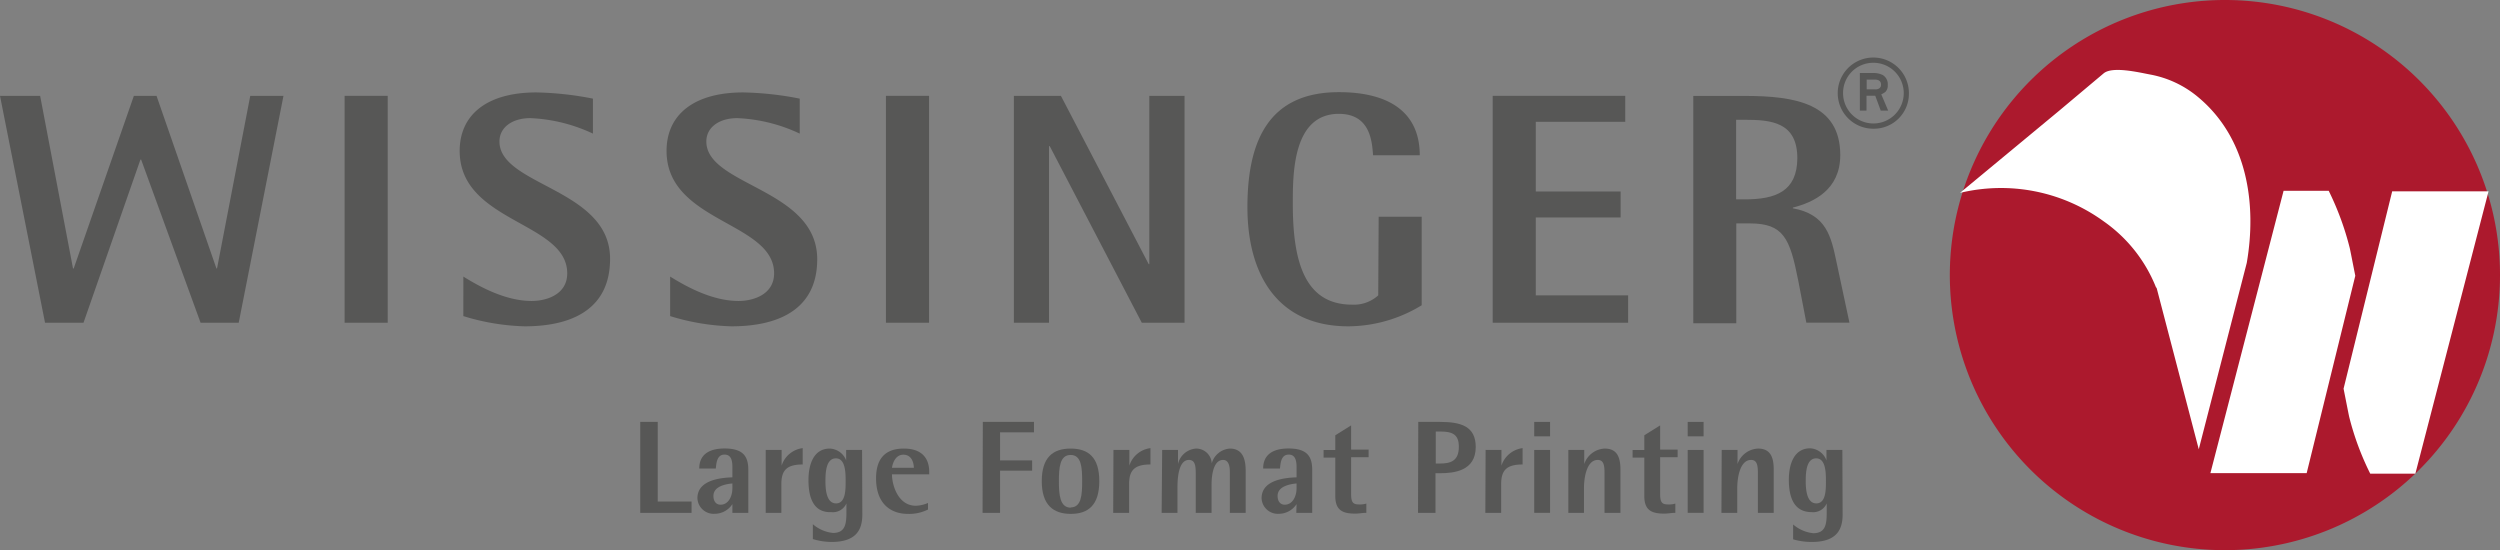 <svg id="Ebene_2" data-name="Ebene 2" xmlns="http://www.w3.org/2000/svg" viewBox="0 0 285.91 62.91"><rect x="0" y="0" width="285.91" height="62.91" fill="#808080" stroke="none"/><defs><style>.cls-1{fill:#575756;}.cls-2{fill:#ac192d;}.cls-3{fill:#fff;}</style></defs><title>wissinger-logo</title><path class="cls-1" d="M59.66,18.53c0-1.62,1.47-2.67,3.54-2.67a18.66,18.66,0,0,1,7.15,1.77v-4a36.64,36.64,0,0,0-6.47-.71c-5.61,0-8.77,2.52-8.77,6.69,0,8.2,12.3,8.09,12.3,14,0,2.44-2.4,3.16-4.06,3.16-2.93,0-5.83-1.55-7.82-2.79V38.5a25.92,25.92,0,0,0,7,1.17c5.57,0,9.78-2.07,9.78-7.71C72.34,23.91,59.66,23.61,59.66,18.53Z" transform="translate(-2.54 -2.35)"/><rect class="cls-1" x="101.32" y="10.96" width="4.93" height="25.95"/><rect class="cls-1" x="39.41" y="10.96" width="4.93" height="25.95"/><polygon class="cls-1" points="24.82 30.7 24.75 30.7 17.9 10.96 15.31 10.96 8.43 30.7 8.35 30.7 4.59 10.96 0 10.96 5.15 36.91 9.55 36.91 16.06 18.25 16.14 18.25 22.94 36.91 27.3 36.91 32.42 10.96 28.62 10.96 24.82 30.7"/><path class="cls-1" d="M83.32,18.53c0-1.62,1.47-2.67,3.54-2.67A18.54,18.54,0,0,1,94,17.63v-4a36.39,36.39,0,0,0-6.47-.71c-5.6,0-8.76,2.52-8.76,6.69,0,8.2,12.3,8.09,12.3,14,0,2.44-2.41,3.16-4.06,3.16-2.94,0-5.83-1.55-7.83-2.79V38.5a26,26,0,0,0,7,1.17C91.78,39.67,96,37.6,96,32,96,23.91,83.32,23.61,83.32,18.53Z" transform="translate(-2.54 -2.35)"/><polygon class="cls-1" points="131.44 30.21 131.37 30.21 121.33 10.96 115.95 10.96 115.95 36.91 119.97 36.91 119.97 16.71 120.05 16.71 130.58 36.91 135.47 36.91 135.47 10.96 131.44 10.96 131.44 30.21"/><path class="cls-1" d="M212.58,32.37c-.63-3-1.16-5.49-5-6.2v-.08c2.34-.6,5.42-2,5.42-6,0-5.9-5.15-6.77-10.91-6.77h-5.9v26h4.92V27.9h1.55c3.87,0,4.58,1.73,5.52,6.47l.94,4.88h4.93Zm-10.49-7.22h-1v-9.1h1c3,0,6,.26,6,4.4C208.07,24.25,205.59,25.15,202.09,25.15Z" transform="translate(-2.54 -2.35)"/><polygon class="cls-1" points="175.64 24.87 185.34 24.87 185.34 21.9 175.64 21.9 175.64 13.93 185.87 13.93 185.87 10.96 170.71 10.96 170.71 36.91 186.2 36.91 186.2 33.78 175.64 33.78 175.64 24.87"/><path class="cls-1" d="M160.16,36.13a4.13,4.13,0,0,1-3,1.06c-5.6,0-6.77-5.31-6.77-11.55,0-3.46,0-10.27,5.27-10.27,3.61,0,3.79,3.2,3.91,4.74h5.34c0-5-3.61-7.22-9.25-7.22-8,0-10.46,5.53-10.46,13.16s3.39,13.62,11.55,13.62a16.24,16.24,0,0,0,8.38-2.41V27.14h-4.92Z" transform="translate(-2.54 -2.35)"/><path class="cls-1" d="M216.78,17.07A4.06,4.06,0,0,1,212.71,13a4.07,4.07,0,1,1,8.14,0,4,4,0,0,1-4.07,4.07ZM213.32,13a3.47,3.47,0,1,0,3.46-3.47A3.45,3.45,0,0,0,213.32,13Zm1.92,2v-4.3h1.44a2.46,2.46,0,0,1,1.18.23,1.22,1.22,0,0,1,.57,1.16,1,1,0,0,1-.26.76,2,2,0,0,1-.48.29l.79,1.86h-.85L217,13.3H216V15Zm.78-3.55v1.12H217a.74.74,0,0,0,.48-.13.47.47,0,0,0,.18-.42c0-.38-.25-.57-.73-.57Z" transform="translate(-2.54 -2.35)"/><path class="cls-1" d="M75.76,50.6h2v9.11h3.87V61H75.76Z" transform="translate(-2.54 -2.35)"/><path class="cls-1" d="M86.3,60h0a2.42,2.42,0,0,1-2,1.11,1.86,1.86,0,0,1-2-1.79c0-2.2,3-2.34,4-2.38v-1.2c0-1-.31-1.4-.9-1.4-.94,0-.93,1.13-1,1.59H82.51c0-1.5,1-2.29,2.91-2.29,2.25,0,2.7,1.05,2.7,2.47V61H86.3Zm0-2.36c-.61.06-2.17.26-2.17,1.43,0,.6.3,1,.82,1,.86,0,1.35-.9,1.35-1.9Z" transform="translate(-2.54 -2.35)"/><path class="cls-1" d="M90.11,53.81h1.82V55.6h0a2.9,2.9,0,0,1,2.41-2v1.87c-1.81,0-2.44.65-2.44,2.24V61H90.11Z" transform="translate(-2.54 -2.35)"/><path class="cls-1" d="M101.16,61.19c0,1.77-.72,3.14-3.53,3.14A7.47,7.47,0,0,1,95.5,64v-1.7a4.18,4.18,0,0,0,2.3,1c1.39,0,1.54-1,1.54-2.33V59.92h0a1.68,1.68,0,0,1-1.71,1C95.67,61,95,59.44,95,57.25c0-1.82.61-3.6,2.44-3.6A2.1,2.1,0,0,1,99.31,55h0V53.81h1.82Zm-3-1.27c1.09,0,1.09-1.58,1.09-2.51s0-2.64-1.11-2.64-1.2,1.55-1.2,2.6S97.08,59.92,98.16,59.92Z" transform="translate(-2.54 -2.35)"/><path class="cls-1" d="M108.67,60.62a4.8,4.8,0,0,1-2.31.5c-1.87,0-3.63-1.08-3.63-4.07,0-2,.83-3.4,3.18-3.4,2,0,2.9,1.05,2.9,2.68v.27h-4.26c0,1.22.69,3.59,2.73,3.59a3.87,3.87,0,0,0,1.39-.32Zm-1.62-4.77c0-.51-.21-1.5-1.2-1.5s-1.26,1.17-1.3,1.5Z" transform="translate(-2.54 -2.35)"/><path class="cls-1" d="M114.94,50.6h5.85v1.19h-3.88V55h3.67v1.18h-3.67V61h-2Z" transform="translate(-2.54 -2.35)"/><path class="cls-1" d="M121.68,57.38c0-2.71,1.27-3.73,3.3-3.73s3.28,1,3.28,3.73S127,61.12,125,61.12,121.68,60.1,121.68,57.38Zm3.3,3c1.24,0,1.32-1.45,1.32-3s-.08-3-1.32-3-1.34,1.46-1.34,3S123.75,60.41,125,60.41Z" transform="translate(-2.54 -2.35)"/><path class="cls-1" d="M129.88,53.81h1.82V55.6h0a2.9,2.9,0,0,1,2.41-2v1.87c-1.81,0-2.44.65-2.44,2.24V61h-1.82Z" transform="translate(-2.54 -2.35)"/><path class="cls-1" d="M135.45,53.81h1.81v1.61h0a2.28,2.28,0,0,1,2.06-1.77,1.78,1.78,0,0,1,1.8,1.69h0a2.32,2.32,0,0,1,2.07-1.69c1.53,0,1.81,1.32,1.81,2.53V61h-1.81V56.32c0-.54-.09-1.37-.77-1.37-1.23,0-1.32,2.15-1.32,2.79V61h-1.81V56.5c0-.89-.08-1.55-.78-1.55-1.29,0-1.31,2.46-1.31,3.2V61h-1.81Z" transform="translate(-2.54 -2.35)"/><path class="cls-1" d="M150.82,60h0a2.42,2.42,0,0,1-2,1.11,1.86,1.86,0,0,1-2-1.79c0-2.2,3-2.34,4-2.38v-1.2c0-1-.31-1.4-.9-1.4-.94,0-.93,1.13-1,1.59H147c0-1.5,1-2.29,2.91-2.29,2.25,0,2.7,1.05,2.7,2.47V61h-1.82Zm0-2.36c-.61.06-2.17.26-2.17,1.43,0,.6.3,1,.82,1,.86,0,1.35-.9,1.35-1.9Z" transform="translate(-2.54 -2.35)"/><path class="cls-1" d="M158.8,61c-.43,0-.85.09-1.27.09-1.41,0-2.28-.36-2.28-2V54.68h-1.34v-.87h1.34V52.13L157.06,51v2.77h2v.87h-2v4.23c0,1,.27,1.17.93,1.17a2.47,2.47,0,0,0,.81-.1Z" transform="translate(-2.54 -2.35)"/><path class="cls-1" d="M164.74,50.6h2.46c2.4,0,4.11.48,4.11,2.87,0,2.74-2.47,3-4.11,3h-.49V61h-2Zm2,4.76h.49c1.13,0,2.15-.24,2.15-1.91,0-1.44-.75-1.75-2.15-1.75h-.49Z" transform="translate(-2.54 -2.35)"/><path class="cls-1" d="M172.44,53.81h1.81V55.6h0a2.93,2.93,0,0,1,2.42-2v1.87c-1.82,0-2.45.65-2.45,2.24V61h-1.81Z" transform="translate(-2.54 -2.35)"/><path class="cls-1" d="M178,50.6h1.81v1.65H178Zm0,3.21h1.81V61H178Z" transform="translate(-2.54 -2.35)"/><path class="cls-1" d="M181.9,53.81h1.82v1.61h0a2.59,2.59,0,0,1,2.34-1.77c1.33,0,1.8.87,1.8,2.38V61h-1.82V56.5c0-.89-.07-1.55-.78-1.55-1.27,0-1.57,2.06-1.57,3.2V61H181.9Z" transform="translate(-2.54 -2.35)"/><path class="cls-1" d="M194.14,61c-.43,0-.85.09-1.27.09-1.41,0-2.28-.36-2.28-2V54.68h-1.34v-.87h1.34V52.13L192.4,51v2.77h2v.87h-2v4.23c0,1,.27,1.17.93,1.17a2.47,2.47,0,0,0,.81-.1Z" transform="translate(-2.54 -2.35)"/><path class="cls-1" d="M195.55,50.6h1.82v1.65h-1.82Zm0,3.21h1.82V61h-1.82Z" transform="translate(-2.54 -2.35)"/><path class="cls-1" d="M199.44,53.81h1.81v1.61h0a2.6,2.6,0,0,1,2.34-1.77c1.34,0,1.8.87,1.8,2.38V61h-1.81V56.5c0-.89-.08-1.55-.78-1.55-1.28,0-1.58,2.06-1.58,3.2V61h-1.81Z" transform="translate(-2.54 -2.35)"/><path class="cls-1" d="M213.27,61.19c0,1.77-.72,3.14-3.53,3.14a7.47,7.47,0,0,1-2.13-.3v-1.7a4.18,4.18,0,0,0,2.3,1c1.39,0,1.54-1,1.54-2.33V59.92h0a1.68,1.68,0,0,1-1.71,1c-1.93,0-2.62-1.51-2.62-3.7,0-1.82.61-3.6,2.44-3.6A2.1,2.1,0,0,1,211.42,55h0V53.81h1.82Zm-3-1.27c1.09,0,1.09-1.58,1.09-2.51s0-2.64-1.11-2.64-1.2,1.55-1.2,2.6S209.19,59.92,210.27,59.92Z" transform="translate(-2.54 -2.35)"/><path class="cls-2" d="M288.45,33.8A31.46,31.46,0,1,1,257,2.35,31.45,31.45,0,0,1,288.45,33.8Z" transform="translate(-2.54 -2.35)"/><path class="cls-3" d="M255.33,56.46l8.37-32.29h5.16a32.57,32.57,0,0,1,2.4,6.52c.05.19.34,1.69.64,3.2l-5.56,22.57Z" transform="translate(-2.54 -2.35)"/><path class="cls-3" d="M276.12,24.23,270.56,46.8c.3,1.51.59,3,.64,3.21a31.71,31.71,0,0,0,2.41,6.51h5.16l8.37-32.29Z" transform="translate(-2.54 -2.35)"/><path class="cls-3" d="M257.49,40.17l2-7.76c1.14-6.63.13-14.21-5.56-18.95a11.89,11.89,0,0,0-5.45-2.58c-1.21-.22-4.36-1-5.37-.13L238.05,15l-11.36,9.41a20,20,0,0,1,16.46,3.27,16.77,16.77,0,0,1,6,7.64v-.16L254,53.73Z" transform="translate(-2.54 -2.35)"/></svg>